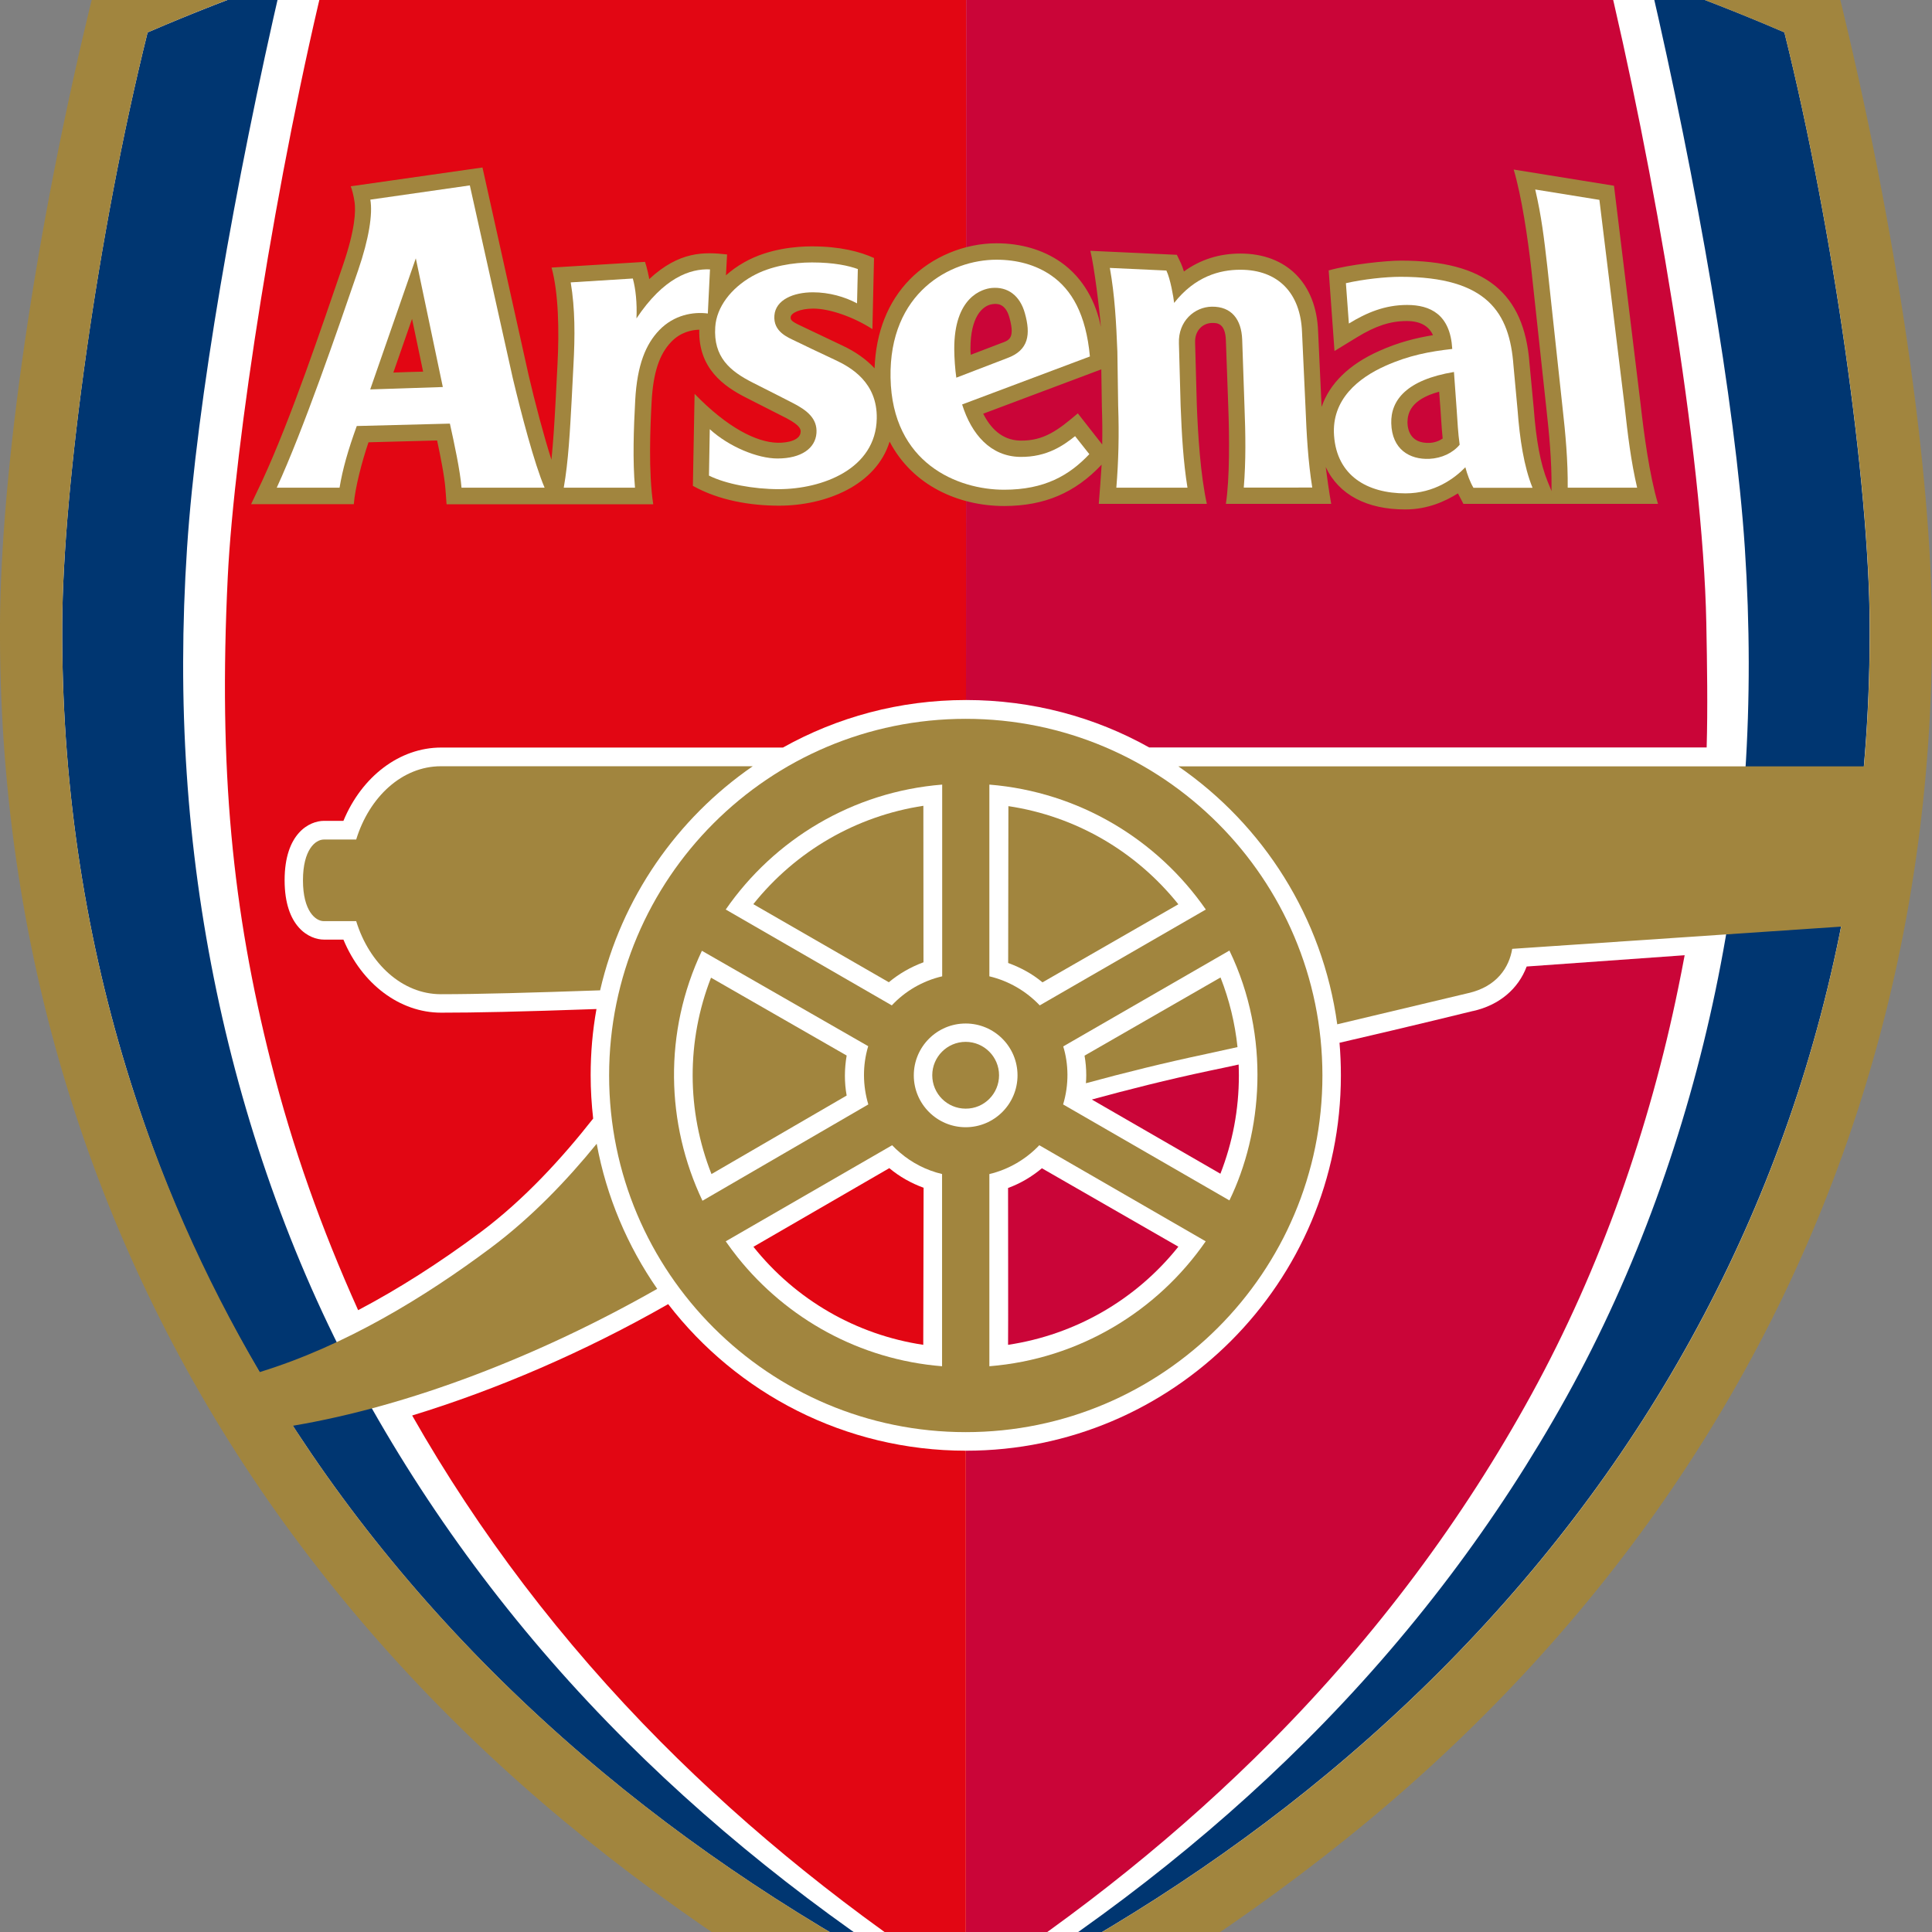 <?xml version="1.0" encoding="UTF-8"?>
<svg width="1695" height="1695" 
viewBox="0 0 1695 1695" 
preserveAspectRatio="xMinYMin"
xmlns:xlink="http://www.w3.org/1999/xlink"
xmlns="http://www.w3.org/2000/svg">
<rect x="0" y="0" width="1695" height="1695" fill="#808080" stroke="none"/>
<!-- Generated by PQINA - https://pqina.nl/ -->
<title></title>
<g transform="rotate(0 847.5 847.5) translate(847.5 847.5) scale(1) translate(-847.5 -847.5) translate(0 -174.05)">
<g transform="scale(1 1) translate(0 0)">
<svg version="1.1" id="Arsenal" xmlns="http://www.w3.org/2000/svg" xmlns:xlink="http://www.w3.org/1999/xlink" x="0px" y="0px" viewBox="0 0 1695 2043.1" style="overflow: visible;" xml:space="preserve" width="1695" height="2043.1">
<style type="text/css">
	.st0{fill:none;stroke:#000000;stroke-width:6.779;}
	.st1{fill:#FFFFFF;}
	.st2{fill:#CA0538;}
	.st3{fill:#E20613;}
	.st4{fill:#003671;}
	.st5{fill:#A1853E;}
	.st6{fill:none;}
</style>
<g>
	<path d="M1061.7,1995.1v29.4h-9v-65.2h23.3c10.9,0,22.2,3.4,22.2,16.4c0,7.9-4.7,13.9-12.3,15.7v0.2c7.9,1.9,8.9,6.1,9.9,13.4
		c1,6.5,1.7,13.5,4.1,19.6h-9.7c-0.8-3.9-1.9-8.1-2.3-12c-0.7-5.9-0.7-11.2-3.7-14.5c-2.6-3-6.2-2.7-9.8-3H1061.7z M1061.5,1987.3
		h14.9c10-0.5,12.3-5,12.3-10.1c0-5.2-2.3-9.7-12.3-10.1h-14.9V1987.3z"></path>
	<g>
		<circle class="st0" cx="1075.2" cy="1992.8" r="46.9"></circle>
	</g>
</g>
<g>
	<path class="st1" d="M847.5,8.8c263.2,0,518.1,54.1,757.6,160.9c49.8,202.6,81.2,414,81.9,552.4c0,2.5,0,5,0,7.5
		c0,136.5-19.6,269.8-58.4,396.5c-38.1,124.4-94.7,242.3-168.4,350.5c-72.4,106.3-161.8,203.9-265.5,290
		c-110.1,91.4-239.6,173.6-347.2,220.5c-107.5-46.9-237-129.1-347.2-220.5c-103.8-86.1-193.1-183.7-265.5-290
		c-73.7-108.1-130.3-226.1-168.4-350.5C27.7,999.4,8,866,8,729.5c0-2.5,0-5,0-7.5c0.7-138.5,32.1-349.8,81.9-552.4
		C329.4,62.9,584.3,8.8,847.5,8.8z"></path>
	<path class="st2" d="M847.5,788.2c58.3,0,113.2,15,160.7,41.6h489.1c1-34.2,0.4-72.6-0.3-108.9c-2.9-149.8-46.4-402.6-89.1-578
		c-173.5-56.2-359.6-89-560.3-89L847.5,788.2z"></path>
	<path class="st3" d="M847.6,54.5c-196.2,0-376.8,29.3-559.9,88.2c-45,181.8-82.3,422.4-87.9,537.9c-8.2,169.2,4.1,291.5,37.9,425.3
		c19,75.2,44.3,146,76.5,217.6c34.8-18.3,70.9-41.2,107.4-68.4c38.3-28.6,71.6-65.1,98.8-99.7c-1.4-12.5-2.2-25.2-2.2-38
		c0-19.8,1.7-39.2,5.1-58.1c-67.7,2.4-106.1,3.2-136.3,3.2c-36.4,0-69.6-25.3-85.7-64.1c-8.2,0-17,0-17,0c-12.9,0-34.6-11-34.6-52.1
		c0-41.2,21.8-52.1,34.6-52.1c0,0,8.8,0,17,0c16.1-38.9,49.3-64.3,85.7-64.3l299.9,0c47.5-26.6,102.3-41.7,160.6-41.7L847.6,54.5z"></path>
	<path class="st4" d="M549.8,1702.1c-92.5-92.1-168.8-193.8-229.2-302.5c-61.3-110.3-104.9-233-130.6-355.8
		c-26.4-126.3-34.8-253.8-25.9-389c8.4-127.3,42-320.1,83.4-498.4c-39.7,14-79.1,29.3-118,46.1C85.8,377.8,55.2,600.1,54.6,721.6
		c-0.7,135.5,18.6,266.7,56.3,390.1c39.6,129.4,92.1,234.7,162.4,337.9c70,102.7,156.4,197.1,256.8,280.4
		c93.8,77.9,200.8,146.4,317.4,204.1l0,0c0,0,0,0,0,0C736.6,1866.1,636.1,1788.1,549.8,1702.1z"></path>
	<path class="st4" d="M1145.1,1702.1c92.5-92.1,168.8-193.8,229.2-302.5c61.3-110.3,104.9-233,130.6-355.8
		c26.4-126.3,34.8-253.8,25.9-389c-8.4-127.3-42.1-320.3-83.5-498.6c39.7,14,79.3,29.4,118.2,46.2c43.6,175.2,74.2,397.6,74.8,519.1
		c0.7,135.5-18.6,266.7-56.3,390.1c-36.7,119.9-91.3,233.6-162.4,337.9c-70,102.7-156.4,197.1-256.8,280.4
		c-93.8,77.9-200.8,146.4-317.4,204.1l0,0c0,0,0,0,0,0C958.3,1866.1,1058.7,1788.2,1145.1,1702.1z"></path>
	<path class="st5" d="M847.3,804.7c-172.8,0-312.9,140.1-312.9,312.9c0,172.8,140.1,312.9,312.9,312.9
		c172.8,0,312.9-140.1,312.9-312.9C1160.1,944.8,1020,804.7,847.3,804.7z"></path>
	<path class="st3" d="M847.5,1446.8c-106.3,0-201-50.4-261.3-128.6c-73.5,42-150.7,75.1-224.6,97.7
		c58.3,102.5,130.8,198.3,217.9,286.1c78.6,79.2,168.6,151.5,267.9,215.8V1446.8z"></path>
	<path class="st5" d="M386.8,1046.3c-33.8,0-62.8-26.7-74.3-64.1c-13.8,0-28.4,0-28.4,0c-7.3,0-18.3-8.9-18.3-35.8
		c0-26.9,10.9-35.8,18.3-35.8c0,0,14.6,0,28.4,0c11.5-37.5,40.4-64.3,74.3-64.3h273.6c-66.4,45.8-115.2,115.5-133.9,196.6
		C465.9,1045,419.4,1046.3,386.8,1046.3z"></path>
	<path class="st5" d="M1611.9,163.1C1379.6,59,1123.8,0,847.5,0C571.2,0,315.4,59,83.1,163.1C29.5,380,0.7,590.4,0,721.3
		c-0.7,139.9,19,276.6,58.7,406.3c38.3,125.2,95.3,243.8,169.5,352.7c72.9,106.9,162.7,205.1,267,291.7
		c98.1,81.5,231.1,170.8,352.3,223.1c121.2-52.3,254.1-141.7,352.3-223.1c104.3-86.6,194.2-184.7,267-291.7
		c74.1-108.8,131.2-227.5,169.5-352.7c39.7-129.7,59.4-266.4,58.7-406.3C1694.3,590.4,1665.5,380,1611.9,163.1z M1421.7,1449.5
		c-70,102.7-156.4,197.1-256.8,280.4c-93.8,77.9-200.9,146.4-317.5,204.2c-116.6-57.8-223.5-126.3-317.3-204.2
		c-100.4-83.3-186.8-177.7-256.8-280.4c-5.5-8.1-11-16.4-16.3-24.6c102.2-17.3,215.2-60.7,319.6-120.1
		c-26-37.5-44.5-80.6-53.1-127.3c-26.1,32.1-57.3,64.7-92.9,91.3c-57.7,43.1-127.3,85.8-202.7,109c-49.3-84-88.6-173.2-117-266.1
		C73.2,988.3,53.9,857,54.6,721.6c0.6-121.5,31.3-343.8,74.9-519.1c227.2-98.1,468.6-147.9,718-147.9c249.4,0,490.8,49.9,718,147.9
		c43.6,175.2,74.3,397.5,74.9,519.1c0.2,42.1-1.5,83.7-5.1,124.8l-601.5,0c74.4,51.3,126.6,132.5,139.4,226.3l114.7-27.3
		c25.6-5.7,36.2-23,38.8-38.9l288.6-19.5c-8.4,42.3-18.8,84-31.3,124.7C1547.4,1231.6,1492.8,1345.2,1421.7,1449.5z"></path>
	<path class="st1" d="M868,1204.1v168.6c78.7-6.3,147.3-48.2,189.8-109.6l-146-84.3C900.2,1191,885.1,1200,868,1204.1z"></path>
	<path class="st1" d="M826.6,862.4c-78.7,6.3-147.4,48.2-189.9,109.6l145.7,84.1c11.7-12.5,27-21.5,44.2-25.5V862.4z"></path>
	<path class="st1" d="M847.2,1072c-25.1,0-45.5,20.4-45.5,45.5c0,25.1,20.4,45.5,45.5,45.5c25.1,0,45.5-20.4,45.5-45.5
		C892.7,1092.3,872.3,1072,847.2,1072z"></path>
	<path class="st1" d="M868,862.4v168.2c17.2,4.1,32.4,13.1,44.2,25.5l145.7-84.1C1015.4,910.7,946.8,868.8,868,862.4z"></path>
	<path class="st1" d="M826.6,1204.1c-13.9-3.3-26.5-9.8-37-18.8c-2.4-2-4.7-4.2-6.9-6.5l-146,84.3c3.3,4.8,6.9,9.5,10.5,14.1
		c42.9,53.6,106.8,89.7,179.3,95.5V1204.1z"></path>
	<path class="st1" d="M932.7,1143l145.9,84.2c28.7-58.9,36.7-143.2,0-219.2l-145.8,84.1C937.5,1107.3,938,1125.6,932.7,1143z"></path>
	<path class="st5" d="M660.9,967.3l118.9,68.5c9.1-7.6,19.3-13.4,30.4-17.5l-0.1-137.3C751.4,889.9,698.2,920.6,660.9,967.3z"></path>
	<path class="st5" d="M884.7,881.3l-0.2,137.6c11.1,4.1,21,9.4,30.1,17l119.2-68.5C996.4,920.7,943.5,890.1,884.7,881.3z"></path>
	<path class="st5" d="M1085.7,1092.7c-2.2-21-7.2-41.5-14.9-61.1l-119.3,68.6c1,5.7,1.5,11.4,1.5,17.2c0,2.3-0.1,4.6-0.3,7
		c33.7-9.2,69.3-18,105.2-25.6C1066.7,1096.8,1076,1094.8,1085.7,1092.7z"></path>
	<path class="st2" d="M847.5,1917.8c99.4-64.4,189.5-136.9,268.1-216.1c92.1-92.8,168.1-195.1,228-304.3
		c60.8-110.8,103.8-234.1,128.9-357.2c1.9-9.5,3.8-18.6,5.5-28.1l-138.6,9.9c-7.3,19.5-23.9,33.9-47.2,39.1l0.2-0.1
		c-0.9,0.2-51.7,12.8-117.2,27.9c0.8,9.4,1.2,18.9,1.2,28.6c0,181.9-147.2,329.3-328.9,329.3V1917.8z"></path>
	<path class="st5" d="M876.5,1117.4c0-16.1-13.1-29.3-29.3-29.3c-16.2,0-29.3,13.2-29.3,29.3c0,16.2,13.1,29.3,29.3,29.3
		C863.4,1146.8,876.5,1133.6,876.5,1117.4z"></path>
	<path class="st2" d="M884.4,1353.9c58.8-8.8,112.2-39.4,149.4-86.1L914.1,1199c-9,7.5-18.8,13.3-29.7,17.3
		C884.4,1216.3,884.6,1353.9,884.4,1353.9z"></path>
	<path class="st3" d="M661,1267.9l119.2-69c9,7.5,19.1,13.2,30.1,17.2l-0.3,137.8C751.2,1345.1,698.2,1314.5,661,1267.9z"></path>
	<path class="st2" d="M1086.9,1117.7c0-3.3-0.1-6.5-0.2-9.7c-9,2-17.7,3.8-25.8,5.5c-36.4,7.7-71.6,16.6-103,25.2l112.8,65.1
		C1081.4,1176.4,1086.9,1147.6,1086.9,1117.7z"></path>
	<path class="st1" d="M615.8,1008.2c-33.8,71.4-31.6,151.8,0.5,219.3l145.5-84.5c-4.9-16.4-5.2-34.1-0.1-51.1L615.8,1008.2z"></path>
	<path class="st5" d="M624.2,1204.1l118.6-68.9c-2.1-11.6-2-23.4,0-35.1l-119-68.3C602.2,1087.2,602.3,1148.6,624.2,1204.1z"></path>
	<path class="st5" d="M966.5,581.7c-0.3,6.4-2,28-2.5,34.4h94.8c-5.6-25.4-7.8-60.5-8.8-86.7c0,0.1-1.5-54.7-1.5-54.7
		c-0.2-5.2,1.3-9.5,4.3-12.7c2.7-2.9,6.5-4.5,10.3-4.6c4.4-0.1,11.9-0.2,12.4,15.3l2.1,58.2c1,26.2,1.3,62.9-2.1,85.2h92.4
		c-1.5-8-4.2-27-4.8-32.3c11.6,24.6,36.4,37.2,69.7,37.2c19.7,0,35.1-7.1,46.3-14.1c0.4,0.7,4.8,9.2,4.8,9.2h170.7
		c-7.6-25.7-12.3-61.3-15.3-87.8c0-0.1-23.3-191.3-23.3-191.3l-88-14.2c7.1,23.9,12.4,60.5,15.4,86.8c0,0.1,13.2,122.2,13.2,122.2
		c2.5,22.3,4.8,46.1,4.6,70.1l0,3l-3.5-8.6c-6.1-14.9-10-35.8-12.1-64c0-0.2-3.7-39.2-3.7-39.2c-4.6-62.1-38.8-90.4-113-90.4
		c-12.6,0-44.1,3.2-63.2,8.6l5.1,70.7l19.8-12.1c16.2-9.9,29.2-14.2,43.6-14.2c11.8,0,19.4,4.4,23,12.4c-14.6,2.4-30.3,6.2-47.5,14
		c-26.2,11.7-43.3,28.6-50.2,48.9c0-0.6,0-1.1-0.1-1.7c0-0.1-3-64.8-3-64.8c-1.6-41.9-27.7-68-68.1-68c-18.7,0-35.2,5.3-49.6,15.7
		c-0.8-2.6-1.7-5-2.6-7.1l-3.6-7.5l-75.9-3.5c3.4,13.7,8.1,51.8,9.2,66.7c-4-20.6-14.8-42.6-35.2-56.8
		c-15.5-10.8-34.9-16.5-56.3-16.5c-28.2,0-56.6,11.8-76.1,31.7c-19.2,19.6-29.8,46.4-30.9,78c-7.2-7.8-16.7-14.6-28.5-20.1
		l-34.9-16.6l-1.7-0.8c-8.4-3.9-8.7-5.3-8.5-7.5c0.3-3.6,8.3-7.4,19.8-7.4c14.3,0,35.1,7.2,51.9,18l1.4-62.4
		c-12.4-5.6-29.8-10.2-54.6-10.2c-12.9,0-37.9,1.8-59.3,14l0,0c-5.9,3.3-11.3,7.2-16,11.4l1-18.3c-20.2-2.3-41.9-2.9-68.3,21.6
		c-0.2-1.7-2-10.2-3.7-15.1l-82,5c6.1,22,6.8,55.3,5.2,85c0,0.1-1.6,31.3-1.6,31.3c0-0.1-0.2,3.6-0.2,3.6
		c-0.9,16.4-1.9,33.1-3.5,48.7c-6.8-21.2-14.4-50.1-20-74.1c0,0-40.5-182.3-40.5-182.3l-115.6,16.5c1,2.3,2.6,8.2,3.4,14
		c1,7.6,0.7,23.4-10.3,55.5c-18.6,54.1-45.3,133.9-70.8,189c-3.6,7.7-9.7,20.4-9.7,20.4h90.1c1.1-14.1,7.1-37.4,12.9-54.3
		c12.4-0.3,45.1-1.2,60.2-1.6c2.8,13.1,6.5,31.6,7.3,42.5l1,13.5h181.3c-4.3-28.5-2.6-67.8-1.4-90.1c1.4-25.3,6.7-41.5,17.2-52.4
		c8.1-8.5,17.8-10.5,24.6-10.7c-0.9,33.9,21.4,49.7,41.2,59.7c0,0,35.4,18,35.4,18c12.7,6.7,12.5,10.1,12.3,12.3
		c-0.5,6.8-10.8,9.4-20.2,9.2c-18.5-0.4-44-13.2-72.8-42.9l-1.5,80.7c22.8,12.8,50.5,17.4,75.6,17.4c41.1,0,85.2-17.9,97-56.2
		c20.2,38.7,60.7,56.5,100.6,56.5C916.5,617.9,943.2,606.4,966.5,581.7z M345.1,500.9c4.7-13.4,8.4-24.2,16.4-47.1
		c4.8,22.9,7.3,34.9,9.7,46.3C361.2,500.3,356.7,500.5,345.1,500.9z M851.4,480.6c0,0,0-0.4,0-0.7c0-27.5,10.3-38.2,20-39.1
		c2.9-0.3,10.7-1,14.2,11.9c1.4,5,2,8.8,2,11.6c0,7.5-4,8.9-8.7,10.6l-0.3,0.1c0,0-14,5.4-26.9,10.3
		C851.5,483.8,851.4,482.2,851.4,480.6z M945.6,536.7c-17.1,14.6-29.8,24.3-50.5,23.9c-16.3-0.3-26.3-11.3-32.5-23.6
		c17.9-6.7,84.5-31.7,103.6-38.9c0.2,14,0.5,32.7,0.5,32.7l0,0.2c0.4,11.1,0.5,21.9,0.3,32.6c0,0.1,0,0.3,0,0.4L945.6,536.7z
		 M1254.2,562.6c-15.8,0.6-19.2-10.1-19.4-17.9c0.1-8.1,2.8-20.2,27.8-27c0.6,8.6,1.3,17.2,1.3,17.2l0.5,7.8
		c0.4,5.5,0.7,10.6,1.3,16.1C1262.4,561,1258.6,562.4,1254.2,562.6z"></path>
	<g>
		<path class="st1" d="M752.6,410.1c-8-2.9-20.9-5.8-40.3-5.8c-16,0-36.3,3-52.4,12.1c-18.4,10.4-31.3,27-32.4,44.6
			c-1.7,26.2,12.7,38.6,33.2,48.9c14,7,27.2,13.8,35.6,18.1c11.3,5.9,21,13.1,20,26.1c-1,13.2-13.2,22.2-34.2,22.2
			c-17.4,0-42.4-10.2-59.4-25.7l-0.7,40.7c14.8,7.4,39.1,11.9,61.1,11.9c38.1,0,85.3-17.5,86.1-62c0.6-31.7-22.7-44.9-36.4-51.3
			c-13.8-6.4-28.3-13.4-35.1-16.7c-6.3-3.1-19.5-8-18.3-22.4c1.1-13.8,16.8-20.3,33.8-20.3c14.3,0,28.1,4,38.7,9.7L752.6,410.1z"></path>
		<path class="st1" d="M412.2,336.7l-87.3,12.5c2.2,12.5-1.2,34.3-10.7,62c-18.4,53.6-48,139.8-71.4,190.7h55.1
			c2.7-16.3,7.4-32.8,15.1-54.1l81.7-2.1c3.6,16.1,9.1,41.7,10.2,56.2h72.9c-9-20.9-20.6-65.4-27.9-96L412.2,336.7z M324.8,515.7
			l40-115l23.7,112.9L324.8,515.7z"></path>
		<g>
			<path class="st1" d="M622.9,410.4l-1.9,38.7c-12.8-1.7-29.7,1.2-42.6,14.6c-11.9,12.4-19.4,30.5-21.1,61.4
				c-1.4,25.5-2.3,53.3-0.2,76.8h-62.5c4.1-23.1,5.5-50.8,6.9-76.2l1.6-31.2c1.4-25.4,1.5-49.5-2.4-72.7l54.5-3.4
				c2.5,9.1,3.8,21.4,3.2,35C582.2,417.7,605.5,409.6,622.9,410.4z"></path>
			<path class="st1" d="M1403.2,349.4l-56.3-9.1c5.5,23.6,7.7,42.3,10.6,67.6l13.2,122.2c2.9,25.5,4.9,48.6,4.7,71.8h60.9
				c-5.4-23.1-8.2-46.3-11-71.8L1403.2,349.4z"></path>
			<path class="st1" d="M1151.3,601.9c-3.7-23.1-5-46.3-6-71.8l-3-64.7c-1.3-34.3-21-54.7-54.1-54.7c-18.1,0-39.7,5.8-58.1,29.1
				c-0.5-4.9-3.3-21.2-6.8-28.4l-49.6-2.3c4.3,24,5.6,48,6.6,73.4l0.7,47.6c0.9,25.5,0.3,48.6-1.6,71.8h62.4
				c-3.7-23.1-5-46.3-6-71.8l-1.5-54.9c-0.7-19.5,13.8-31.9,28.9-32.1c17.4-0.2,25.9,11.3,26.6,28.7l2,58.2
				c1,25.5,1.3,48.6-0.6,71.8H1151.3z"></path>
		</g>
		<path class="st1" d="M1344.5,601.9c-7.5-18.4-11.2-42.8-13.1-68.3l-3.6-39c-3.4-46.1-22.8-77.7-99.1-77.7
			c-13.2,0-32.5,2.1-47.9,5.6l2.6,35.4c15.5-9.5,31.5-16.3,51.1-16.3c20.3,0,37.9,8.3,39.6,38.6c-19.7,2.2-38.1,5.6-58.8,14.9
			c-23.2,10.4-47.2,29.2-44.9,61.1c2.5,35.3,29.2,50.7,62.7,50.7c25.3,0,43-13.1,52.5-22.9c1.7,6.5,4.2,13.1,7.1,18H1344.5z
			 M1254.1,576.6c-17.6,0.8-32.9-8.5-33.5-31.1c-0.6-20.3,13.4-38.2,55-45.1l2.4,33.3c0.8,11.5,1.1,19.5,2.6,30.5
			C1274.7,571.4,1264.8,576.1,1254.1,576.6z"></path>
		<path class="st1" d="M922.4,415.8c-13.8-9.6-30.5-13.9-48.2-13.9c-40.4,0-94.3,28.7-92.9,103.6c1.4,75.2,59,98.2,99.6,98.2
			c35.6,0,57.2-12.6,74.8-31.2l-12.5-15.8c-9.5,7.5-24.2,18.6-48.4,18.2c-25.6-0.5-42.4-19.5-50.7-46l112.1-42.1
			C952.8,449.6,940.1,428.1,922.4,415.8z M883.5,488.3L839,505.4c-1.1-8-1.7-16.3-1.8-24.7c-0.3-46.3,24.7-53.2,32.8-54
			c13.8-1.3,24.8,6.3,29.2,22.3C904.2,467,902.9,481.3,883.5,488.3z"></path>
	</g>
</g>
<rect x="938.2" y="1923" class="st6" width="74.3" height="74.3"></rect>
<rect x="864.5" y="1923" class="st6" width="74.3" height="74.3"></rect>
</svg>
</g>
</g>
</svg>